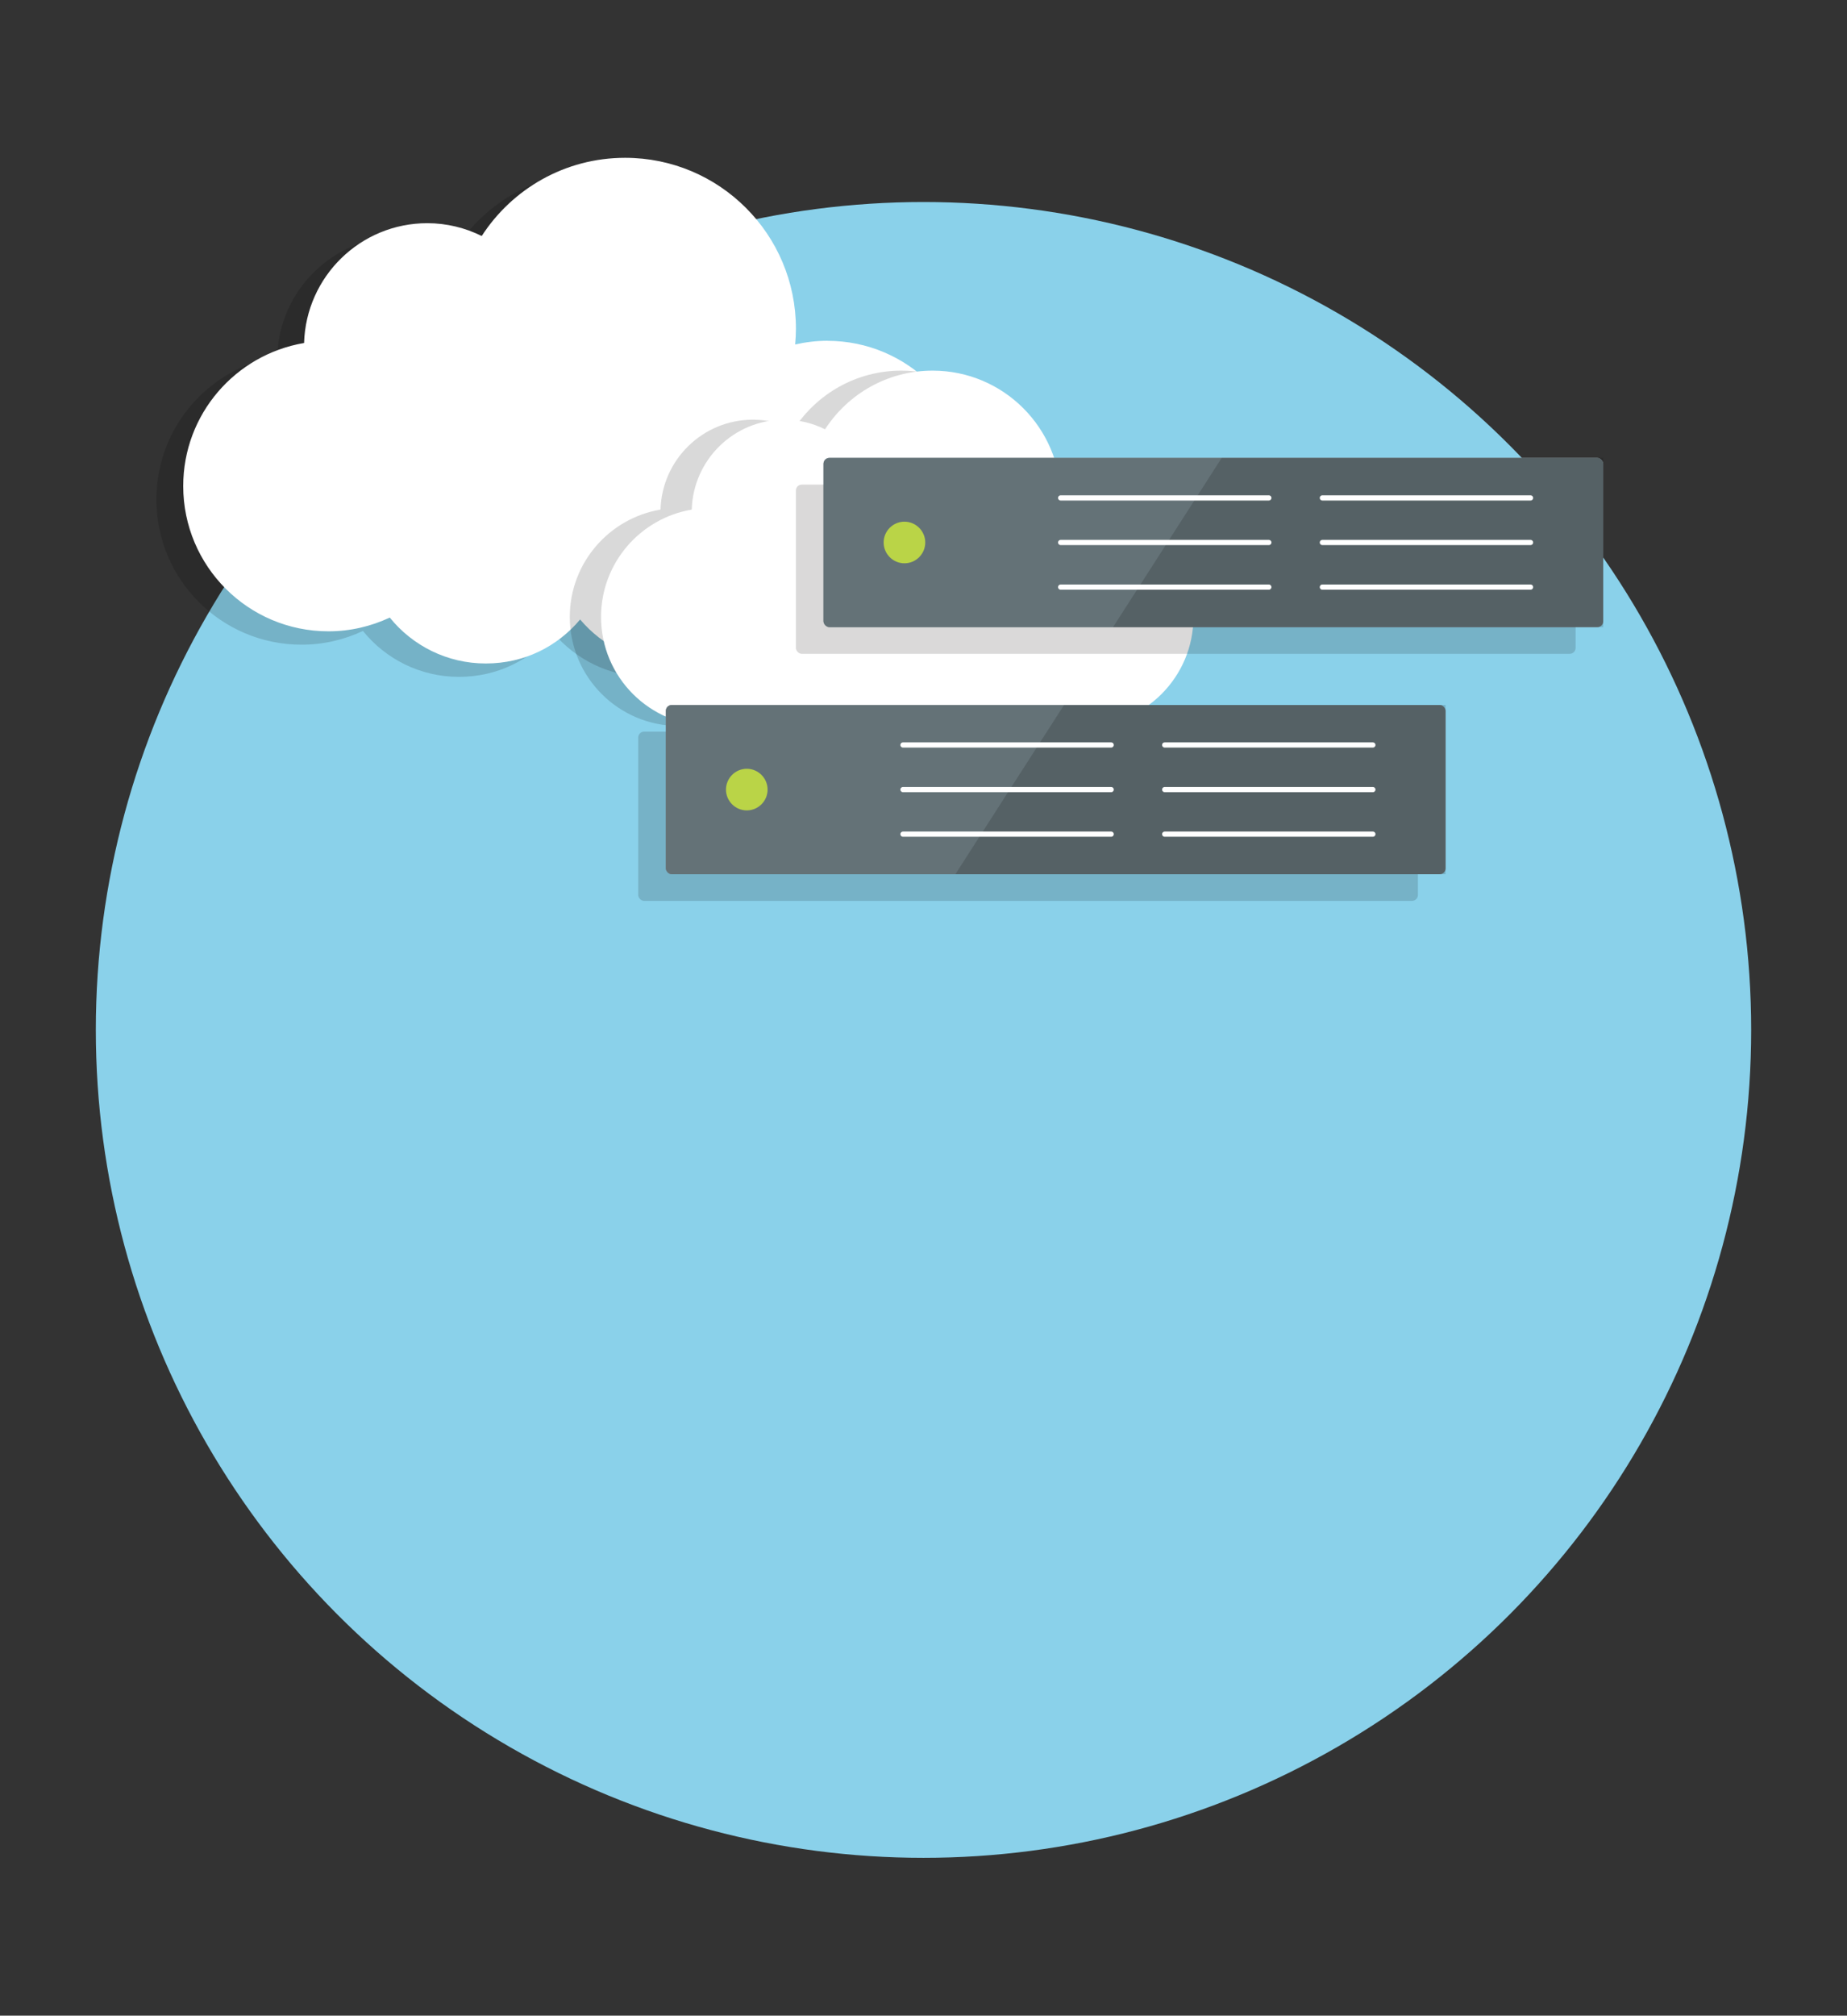 <?xml version="1.0" encoding="UTF-8"?><svg id="_レイヤー_1" data-name="レイヤー 1" xmlns="http://www.w3.org/2000/svg" xmlns:xlink="http://www.w3.org/1999/xlink" viewBox="0 0 357.76 390.32"><rect x="0" y="0" width="357.76" height="390.32" fill="#333333" stroke="none"/><defs><style>.cls-1 {
        fill: #fff;
      }

      .cls-2 {
        stroke: #fff;
        stroke-linecap: round;
        stroke-miterlimit: 10;
        stroke-width: 1.01px;
      }

      .cls-2, .cls-3 {
        fill: none;
      }

      .cls-4 {
        clip-path: url(#clippath-1);
      }

      .cls-5 {
        fill: #8ad1ea;
      }

      .cls-6 {
        fill: #647277;
      }

      .cls-7, .cls-8 {
        opacity: .15;
      }

      .cls-8, .cls-9 {
        fill: #040000;
      }

      .cls-10 {
        fill: #8f9da5;
      }

      .cls-11 {
        fill: #bad447;
      }

      .cls-12 {
        clip-path: url(#clippath);
      }</style><clipPath id="clippath"><rect class="cls-3" x="128.97" y="136.52" width="151.03" height="32.77"/></clipPath><clipPath id="clippath-1"><rect class="cls-3" x="159.51" y="88.67" width="151.03" height="32.77"/></clipPath></defs><circle class="cls-5" cx="178.88" cy="199.44" r="160.32"/><g><path class="cls-8" d="M155.07,68.59c-2.15,0-4.24.26-6.25.72.09-1.01.15-2.04.15-3.07,0-18.27-14.81-33.08-33.09-33.08-11.65,0-21.88,6.03-27.77,15.14-3.18-1.57-6.75-2.48-10.54-2.48-12.96,0-23.49,10.32-23.87,23.2-13.28,2.25-23.41,13.77-23.41,27.7,0,15.53,12.59,28.12,28.13,28.12,4.25,0,8.27-.97,11.88-2.66,4.38,5.42,11.08,8.89,18.59,8.89s13.9-3.31,18.28-8.52c4.39,5.2,10.95,8.52,18.29,8.52s13.96-3.34,18.35-8.59c3.45,1.51,7.25,2.36,11.26,2.36,15.53,0,28.13-12.59,28.13-28.12s-12.59-28.12-28.13-28.12Z"/><path class="cls-1" d="M160.27,65.99c-2.15,0-4.24.26-6.25.72.09-1.01.15-2.04.15-3.07,0-18.27-14.81-33.08-33.09-33.08-11.65,0-21.88,6.03-27.77,15.14-3.18-1.57-6.75-2.48-10.54-2.48-12.96,0-23.49,10.32-23.87,23.2-13.28,2.25-23.41,13.77-23.41,27.7,0,15.53,12.59,28.13,28.13,28.13,4.25,0,8.27-.97,11.88-2.66,4.38,5.42,11.08,8.89,18.59,8.89s13.9-3.31,18.28-8.52c4.39,5.2,10.95,8.52,18.29,8.52s13.96-3.34,18.35-8.59c3.45,1.51,7.25,2.36,11.26,2.36,15.53,0,28.13-12.59,28.13-28.13s-12.59-28.12-28.13-28.12Z"/><path class="cls-8" d="M204.01,98.37c-1.61,0-3.18.2-4.69.54.07-.76.11-1.53.11-2.31,0-13.71-11.12-24.83-24.83-24.83-8.75,0-16.42,4.53-20.84,11.36-2.39-1.18-5.07-1.86-7.91-1.86-9.73,0-17.63,7.75-17.91,17.41-9.97,1.69-17.57,10.34-17.57,20.79,0,11.66,9.45,21.11,21.11,21.11,3.19,0,6.21-.73,8.92-2,3.29,4.07,8.32,6.67,13.95,6.67s10.43-2.49,13.72-6.39c3.29,3.9,8.21,6.39,13.72,6.39s10.48-2.51,13.77-6.44c2.59,1.13,5.44,1.77,8.45,1.77,11.66,0,21.11-9.45,21.11-21.11s-9.45-21.11-21.11-21.11Z"/><path class="cls-1" d="M210.06,98.37c-1.61,0-3.18.2-4.69.54.07-.76.11-1.53.11-2.31,0-13.71-11.12-24.83-24.83-24.83-8.75,0-16.42,4.53-20.84,11.36-2.39-1.18-5.07-1.86-7.91-1.86-9.73,0-17.63,7.75-17.91,17.41-9.97,1.69-17.57,10.34-17.57,20.79,0,11.66,9.45,21.11,21.11,21.11,3.19,0,6.21-.73,8.92-2,3.29,4.07,8.32,6.67,13.95,6.67s10.43-2.49,13.72-6.39c3.29,3.9,8.21,6.39,13.72,6.39s10.48-2.51,13.77-6.44c2.59,1.13,5.44,1.77,8.45,1.77,11.66,0,21.11-9.45,21.11-21.11s-9.45-21.11-21.11-21.11Z"/><rect class="cls-10" x="128.97" y="136.52" width="151.03" height="32.77" rx="1.14" ry="1.14"/><g class="cls-7"><rect class="cls-9" x="123.62" y="141.68" width="151.03" height="32.77" rx="1.14" ry="1.14"/></g><rect class="cls-6" x="128.97" y="136.52" width="151.03" height="32.77" rx="1.14" ry="1.14"/><g class="cls-12"><polygon class="cls-8" points="247.69 90.06 223.98 134.74 206.66 135.65 183.8 171.24 303.31 175.77 316.07 80.94 247.69 90.06"/></g><path class="cls-11" d="M148.68,152.9c0,2.22-1.81,4.03-4.03,4.03s-4.03-1.81-4.03-4.03,1.81-4.03,4.03-4.03,4.03,1.82,4.03,4.03Z"/><g><g><line class="cls-2" x1="174.91" y1="144.26" x2="215.23" y2="144.26"/><line class="cls-2" x1="174.91" y1="152.9" x2="215.23" y2="152.9"/><line class="cls-2" x1="174.91" y1="161.53" x2="215.23" y2="161.53"/></g><g><line class="cls-2" x1="225.6" y1="144.26" x2="265.92" y2="144.26"/><line class="cls-2" x1="225.6" y1="152.9" x2="265.92" y2="152.9"/><line class="cls-2" x1="225.6" y1="161.53" x2="265.92" y2="161.53"/></g></g><rect class="cls-10" x="159.51" y="88.67" width="151.03" height="32.77" rx="1.14" ry="1.14"/><g class="cls-7"><rect class="cls-9" x="154.16" y="93.84" width="151.03" height="32.77" rx="1.14" ry="1.14"/></g><rect class="cls-6" x="159.51" y="88.67" width="151.03" height="32.77" rx="1.14" ry="1.14"/><g class="cls-4"><polygon class="cls-8" points="278.23 42.21 254.52 86.89 237.2 87.8 214.34 123.39 333.85 127.92 346.61 33.09 278.23 42.21"/></g><path class="cls-11" d="M179.22,105.05c0,2.22-1.81,4.03-4.03,4.03s-4.03-1.81-4.03-4.03,1.81-4.03,4.03-4.03,4.03,1.82,4.03,4.03Z"/><g><g><line class="cls-2" x1="205.45" y1="96.42" x2="245.77" y2="96.42"/><line class="cls-2" x1="205.45" y1="105.05" x2="245.77" y2="105.05"/><line class="cls-2" x1="205.45" y1="113.69" x2="245.77" y2="113.69"/></g><g><line class="cls-2" x1="256.14" y1="96.42" x2="296.46" y2="96.42"/><line class="cls-2" x1="256.14" y1="105.05" x2="296.46" y2="105.05"/><line class="cls-2" x1="256.14" y1="113.69" x2="296.46" y2="113.69"/></g></g></g></svg>